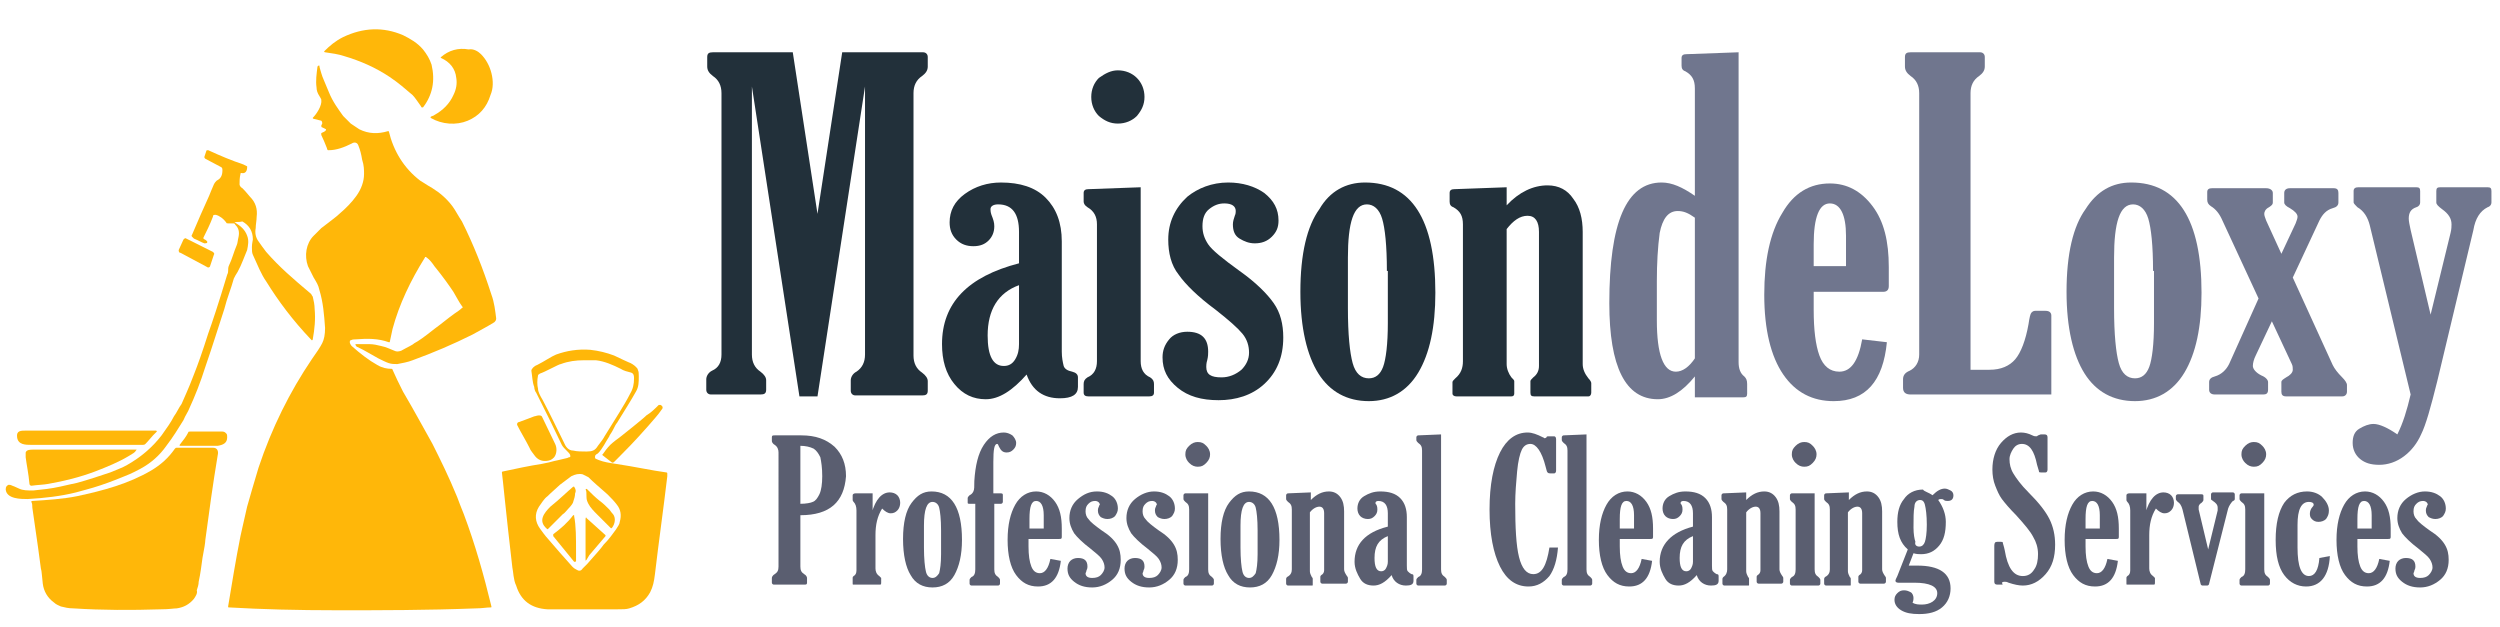 <?xml version="1.0" encoding="utf-8"?>
<!-- Generator: Adobe Illustrator 28.1.0, SVG Export Plug-In . SVG Version: 6.00 Build 0)  -->
<svg version="1.1" id="Слой_1" xmlns="http://www.w3.org/2000/svg" xmlns:xlink="http://www.w3.org/1999/xlink" x="0px" y="0px"
	 viewBox="0 0 263 66" style="enable-background:new 0 0 263 66;" xml:space="preserve">
<style type="text/css">
	.st0{fill:#FFB709;}
	.st1{fill:#22303A;}
	.st2{fill:#70768E;}
	.st3{fill:#5A5E70;}
</style>
<path class="st0" d="M41,8.1c-1.5-1-3.1-1.7-4.8-2.2c-0.6-0.2-1.3-0.3-2-0.4c0,0-0.1,0-0.1-0.1c0,0,0,0,0,0c0.6-0.6,1.2-1.1,2-1.5
	c2.1-1,4.2-1.1,6.3-0.2c0.8,0.4,1.5,0.8,2.1,1.5c0.4,0.5,0.7,1,0.9,1.6c0.4,1.7,0.1,3.2-0.9,4.5c0,0,0,0-0.1,0c0,0-0.1,0-0.1-0.1
	c-0.3-0.4-0.6-0.9-0.9-1.2C42.7,9.4,41.9,8.7,41,8.1z"/>
<path class="st0" d="M50.6,5.7c0.5,0.5,0.9,1.2,1.1,2c0.2,0.8,0.2,1.6-0.1,2.3c-0.4,1.3-1.2,2.2-2.4,2.7c-1.2,0.5-2.7,0.4-3.9-0.3
	c0,0,0-0.1,0-0.1c0,0,0,0,0,0c0.1-0.1,0.3-0.1,0.4-0.2c0.9-0.5,1.6-1.2,2-2.1c0.3-0.6,0.4-1.2,0.3-1.8c-0.1-1-0.7-1.7-1.6-2.1
	c0,0-0.1-0.1,0-0.1c0,0,0,0,0,0c0.8-0.7,1.8-1,2.9-0.8C49.8,5.1,50.3,5.4,50.6,5.7z"/>
<path class="st0" d="M34.3,13.6l-0.4-0.2c-0.1,0-0.1-0.1-0.1-0.2l0.1-0.2c0-0.1,0-0.2-0.1-0.3L33,12.5c-0.1,0-0.1-0.1-0.1-0.1
	c0,0,0,0,0,0c0.4-0.4,1-1.3,0.9-1.9c0-0.1-0.1-0.2-0.2-0.4c-0.2-0.3-0.3-0.6-0.3-0.9c-0.1-0.7,0-1.4,0.1-2.2c0,0,0,0,0.1-0.1
	c0,0,0,0,0.1,0c0,0.2,0.1,0.4,0.2,0.8c0.1,0.4,0.4,1,0.8,2c0.4,1,1,1.8,1.5,2.5c0.2,0.2,0.5,0.5,0.8,0.8c0.3,0.2,0.6,0.4,0.9,0.6
	c1,0.5,2,0.5,3,0.2c0,0,0.1,0,0.1,0c0,0,0,0,0,0c0.5,2.1,1.6,3.9,3.3,5.2c0.2,0.1,0.6,0.4,1.3,0.8c0.8,0.5,1.5,1.1,2.1,1.9
	c0.3,0.4,0.6,1,1,1.6c1.2,2.4,2.2,4.9,3.1,7.7c0.3,0.8,0.4,1.7,0.5,2.5c0,0.2-0.1,0.3-0.2,0.4c-0.8,0.5-1.6,0.9-2.3,1.3
	c-2,1-4.1,1.9-6.3,2.7c-0.5,0.2-1.1,0.3-1.6,0.4c-0.3,0-0.6,0-0.9-0.1c-0.3-0.1-0.7-0.3-1.1-0.5c-0.9-0.5-1.4-0.8-1.6-0.9
	c-0.2-0.1-0.4-0.2-0.6-0.3c-0.1,0-0.1-0.1-0.2-0.2c0,0,0-0.1,0-0.1c0,0,0,0,0,0c0.4,0,0.8,0,1.4,0c0.5,0,0.9,0.1,1.3,0.2
	c0.5,0.1,0.9,0.3,1.4,0.5c0.2,0.1,0.4,0.1,0.7,0c0.7-0.4,1.2-0.6,1.4-0.8c0.4-0.2,1.1-0.7,2.1-1.5c0.7-0.5,1.4-1.1,2.1-1.6
	c0.3-0.2,0.6-0.4,0.8-0.6c0.1,0,0.1-0.1,0-0.2c-0.3-0.4-0.6-1-0.9-1.5c-0.4-0.6-1.1-1.6-2-2.7c-0.2-0.3-0.5-0.7-0.8-0.9
	c-0.1-0.1-0.2-0.1-0.2,0c0,0,0,0,0,0c-1.5,2.4-2.7,4.9-3.4,7.5c-0.1,0.5-0.2,0.9-0.3,1.4c0,0,0,0-0.1,0c0,0,0,0,0,0
	c-1.1-0.4-2.2-0.4-3.5-0.3c-0.2,0-0.3,0-0.5,0.1c-0.1,0-0.1,0.1-0.1,0.2c0,0.1,0.1,0.3,0.2,0.4c0.9,0.8,1.8,1.5,2.7,2
	c0.5,0.3,1,0.4,1.5,0.4c0,0,0.1,0,0.1,0.1c0.3,0.7,0.7,1.5,1.1,2.3c1.3,2.2,2.3,4.1,3.1,5.5c0.8,1.6,1.7,3.4,2.6,5.6
	c0.2,0.5,0.4,1.1,0.7,1.8c1.2,3.2,2.1,6.4,2.9,9.7c0,0.1,0,0.1-0.1,0.1c0,0,0,0,0,0c-0.4,0-0.9,0.1-1.5,0.1
	c-5.2,0.2-10,0.2-14.6,0.2c-4.2,0-8-0.1-11.4-0.3c-0.1,0-0.1,0-0.1-0.1c0.4-2.4,0.8-4.9,1.3-7.4c0.1-0.4,0.3-1.4,0.7-3.1
	c0.3-1.1,0.7-2.4,1.2-4.1c1.4-4.2,3.3-8,5.6-11.4c0.5-0.7,0.9-1.3,1.1-1.7c0.2-0.4,0.3-0.9,0.3-1.6c-0.1-1.4-0.2-2.7-0.6-4
	c-0.1-0.5-0.3-0.8-0.6-1.3c-0.2-0.4-0.4-0.8-0.6-1.2c-0.4-1.1-0.2-2.4,0.6-3.2c0.3-0.3,0.5-0.5,0.8-0.8c0.9-0.7,1.6-1.2,1.9-1.5
	c0.7-0.6,1.3-1.2,1.8-1.9c0.5-0.7,0.8-1.5,0.8-2.3c0-0.4,0-0.9-0.2-1.5c-0.1-0.6-0.2-1-0.4-1.5c-0.1-0.3-0.4-0.4-0.7-0.2
	c-0.8,0.4-1.6,0.7-2.4,0.7c0,0-0.1,0-0.1,0c-0.1-0.1-0.1-0.1-0.1-0.2c-0.2-0.5-0.4-1-0.6-1.4c0-0.1,0-0.2,0-0.2
	C34.3,13.8,34.3,13.7,34.3,13.6C34.3,13.6,34.3,13.6,34.3,13.6z"/>
<path class="st0" d="M24.7,23.4C24.6,23.4,24.6,23.5,24.7,23.4C24.7,23.5,24.7,23.5,24.7,23.4c0.3,0.2,0.5,0.3,0.8,0.6
	c0.2,0.2,0.4,0.5,0.5,0.8c0.2,0.5,0.1,1,0,1.5c-0.1,0.2-0.3,0.8-0.7,1.7c-0.1,0.2-0.2,0.4-0.3,0.6c-0.2,0.3-0.3,0.5-0.4,0.7
	c-0.3,1.1-0.7,2-1,3.2c-0.6,1.8-1.2,3.8-2,6.1c-0.5,1.6-1.1,3.1-1.7,4.4c-0.1,0.3-0.4,0.7-0.6,1.2c-0.5,0.8-1.1,1.8-1.8,2.7
	c-0.7,1-1.6,1.8-2.7,2.4c-0.4,0.2-0.9,0.5-1.7,0.8c-1.2,0.5-2.3,0.9-3.3,1.2c-0.4,0.1-1,0.3-1.8,0.5c-1.6,0.4-3.3,0.6-5.1,0.7
	c-0.7,0-2.2,0-2.3-1c0-0.3,0.1-0.4,0.3-0.5c0.1,0,0.2,0,0.4,0.1c0,0,0.3,0.1,0.7,0.3c0.4,0.2,0.9,0.2,1.5,0.2c1-0.1,1.9-0.2,2.8-0.4
	c0.8-0.2,1.4-0.3,1.8-0.4c1.1-0.3,2.3-0.7,3.5-1.1c0.7-0.3,1.3-0.5,1.8-0.8c1.4-0.8,2.6-1.8,3.6-3.1c0.5-0.7,1-1.4,1.3-2
	c0.3-0.4,0.5-0.9,0.8-1.3c0.2-0.5,0.7-1.5,1.3-3.1c0.4-1,0.9-2.4,1.5-4.3c0.4-1.1,1.1-3.2,2-6.2c0.1-0.2,0.1-0.3,0.1-0.4
	c0-0.2,0-0.4,0.1-0.6c0.3-0.6,0.5-1.4,0.8-2.1c0.1-0.2,0.1-0.5,0.2-0.9c0.1-0.5,0-0.9-0.3-1.2c-0.1-0.1-0.1-0.2-0.2-0.2
	c0,0-0.1,0-0.1,0H24c-0.1,0-0.2,0-0.2-0.1c-0.3-0.4-0.7-0.7-1.1-0.8c-0.2,0-0.3,0-0.3,0.2c-0.3,0.8-0.7,1.6-1,2.2c0,0,0,0.1,0,0.1
	c0.1,0.1,0.2,0.1,0.3,0.2c0,0,0.1,0.1,0.1,0.1c0,0.1,0,0.1,0,0.1c0,0.1-0.2,0.1-0.3,0.1c-0.3-0.1-0.6-0.3-1.1-0.5
	c0,0-0.1-0.1-0.2-0.2c0,0-0.1-0.1,0-0.2c0.6-1.4,1.2-2.8,1.8-4.1c0.1-0.3,0.3-0.7,0.5-1.2c0.1-0.2,0.2-0.3,0.3-0.4
	c0.4-0.2,0.6-0.5,0.6-1.1c0-0.1,0-0.2-0.1-0.3c-0.6-0.3-1.1-0.6-1.7-0.9c-0.1-0.1-0.1-0.1-0.1-0.2l0.2-0.6c0-0.1,0.1-0.1,0.2-0.1
	c1.3,0.6,2.5,1.1,3.7,1.5c0,0,0.2,0.1,0.4,0.2c0,0,0,0,0,0.1c0,0.4-0.2,0.7-0.6,0.6c-0.1,0-0.1,0-0.1,0.1c-0.1,0.4-0.1,0.8-0.1,1.1
	c0,0.1,0.1,0.3,0.3,0.4c0.1,0.1,0.4,0.4,0.8,0.9c0.6,0.6,0.8,1.3,0.7,2.1c0,0.4-0.1,0.8-0.1,1.2c-0.1,0.5,0,1,0.3,1.4
	c0.2,0.3,0.5,0.7,0.8,1.1c1.4,1.6,2.8,2.8,4.7,4.4c0.1,0.1,0.1,0.2,0.2,0.3c0.1,0.4,0.2,0.9,0.2,1.3c0.1,1.1,0,2.1-0.2,3.2
	c0,0.1-0.1,0.1-0.1,0.1c0,0-0.1-0.1-0.1-0.1c-1.9-2-3.4-4-4.7-6.1c-0.5-0.7-0.9-1.7-1.4-2.8c-0.1-0.2-0.1-0.5-0.1-0.8
	c0-0.4,0.1-0.7,0.1-0.8c0-0.9-0.4-1.5-1.1-1.9C25.1,23.4,24.8,23.3,24.7,23.4z"/>
<path class="st0" d="M18.8,26.3l0.5-1.1c0.1-0.1,0.2-0.2,0.3-0.1c0,0,0,0,0,0l2.8,1.4c0.1,0.1,0.2,0.2,0.1,0.3L22.1,28
	c0,0.1-0.2,0.2-0.3,0.1c0,0,0,0,0,0l-2.8-1.5C18.8,26.6,18.8,26.4,18.8,26.3z"/>
<path class="st0" d="M62.6,48c0,0.1,0,0.1,0,0.2c0.1,0.1,0.2,0.1,0.4,0.2c0.5,0.2,1.1,0.3,1.8,0.4c2,0.3,3.8,0.7,5.3,0.9
	c0.1,0,0.1,0.1,0.1,0.1c0,0.1,0,0.2,0,0.3c-0.4,3.4-0.9,6.9-1.3,10.3c-0.1,0.8-0.2,1.3-0.5,1.9c-0.5,0.9-1.2,1.4-2.2,1.7
	c-0.3,0.1-0.7,0.1-1.3,0.1c-1.7,0-3.6,0-5.5,0c-0.9,0-1.4,0-1.8,0c-1.7-0.1-2.8-0.9-3.3-2.5C54,61,54,60.1,53.9,59.7
	c-0.7-6-1-9.3-1.1-10c0,0,0-0.1,0.1-0.1c1.4-0.3,2.8-0.6,4.1-0.8c0.5-0.1,1-0.2,1.3-0.3c0,0,0.5-0.1,1.3-0.3c0.1,0,0.2-0.1,0.3-0.1
	C60,48.1,60,48,60,48c0-0.2-0.1-0.3-0.3-0.5c-0.3-0.3-0.5-0.5-0.6-0.7c-0.8-1.7-1.7-3.5-2.7-5.5c-0.1-0.1-0.2-0.4-0.2-0.6
	C56,40.2,56,39.6,55.9,39c0-0.2,0.3-0.5,0.6-0.6c0.8-0.4,1.5-0.9,2-1.1c1.1-0.4,2.3-0.6,3.6-0.5c0.9,0.1,1.7,0.3,2.5,0.6
	c0.8,0.4,1.3,0.6,1.5,0.7c0.3,0.1,0.6,0.3,0.8,0.5c0.1,0.1,0.2,0.2,0.2,0.3c0.1,0.2,0.1,0.4,0.1,0.7c0,0.6,0,1.1-0.3,1.6
	c-0.5,0.9-1.2,2-2,3.3c-0.1,0.1-0.2,0.3-0.4,0.7c-0.2,0.4-0.4,0.6-0.4,0.7c-0.4,0.6-0.7,1.3-1.2,1.8C62.7,47.8,62.6,47.9,62.6,48z
	 M61.4,37.9c-0.8,0-1.6,0.1-2.4,0.4c-0.1,0-0.5,0.2-1.1,0.5c-0.4,0.2-0.8,0.4-1.1,0.5c-0.1,0.1-0.2,0.1-0.2,0.2
	c-0.1,0.5-0.1,1,0,1.4c0,0.3,0.2,0.7,0.5,1.2c0.8,1.5,1.5,3,2.2,4.4c0.2,0.5,0.5,0.9,1,0.9c0.4,0.1,0.9,0.1,1.4,0.1
	c0.6,0,0.9-0.1,1.2-0.6c0.4-0.5,0.6-0.8,0.7-1c1.1-1.8,2.1-3.3,2.7-4.5c0.3-0.5,0.4-1,0.4-1.6c0-0.2,0-0.5-0.3-0.6
	c-0.4-0.1-0.8-0.2-1.1-0.4c-0.8-0.4-1.7-0.8-2.6-0.9C62.4,37.9,61.9,37.9,61.4,37.9z M61.3,49.9c-0.4-0.1-0.8,0-1.2,0.2
	c-0.4,0.3-0.8,0.6-1.2,0.9c-0.9,0.8-1.3,1.2-1.3,1.2c-0.4,0.3-0.6,0.7-0.9,1.1c-0.5,0.8-0.4,1.6,0.1,2.3c0.3,0.4,0.5,0.7,0.6,0.8
	c1.1,1.3,2,2.3,2.8,3.2c0.1,0.1,0.2,0.2,0.4,0.3c0.3,0.2,0.5,0.2,0.7-0.1c0.3-0.3,0.5-0.5,0.5-0.5c0.9-1,1.5-1.7,1.7-2
	c0.6-0.6,1-1.2,1.3-1.6c0.2-0.3,0.4-0.6,0.4-0.8c0.2-0.7,0.1-1.3-0.3-1.8c-0.3-0.4-0.6-0.7-1-1.1c-0.8-0.7-1.5-1.3-2-1.8
	C61.7,50.1,61.5,50,61.3,49.9z"/>
<path class="st0" d="M63.4,47.9c0,0-0.1-0.1,0-0.1c0.2-0.3,0.5-0.7,0.8-1c0,0,0.3-0.3,1-0.8c0.5-0.4,1-0.8,1.5-1.2
	c0.6-0.5,1-0.8,1.3-1.1c0.5-0.3,0.9-0.7,1.3-1.1c0,0,0.1,0,0.2,0c0.2,0.1,0.3,0.3,0.1,0.5c-0.4,0.6-0.9,1.1-1.4,1.7
	c-1.4,1.6-2.5,2.7-3.1,3.3c-0.1,0.1-0.3,0.3-0.5,0.5c-0.1,0.1-0.2,0.1-0.3,0L63.4,47.9z"/>
<path class="st0" d="M54.6,44.4c0.3-0.1,0.8-0.3,1.6-0.6c0.1,0,0.3-0.1,0.5-0.1c0.1,0,0.2,0,0.3,0.1c0.5,1,0.9,1.9,1.4,2.9
	c0.2,0.4,0.2,1-0.1,1.4c-0.1,0.1-0.2,0.2-0.4,0.3c-0.6,0.2-1.2,0.1-1.6-0.4c-0.2-0.3-0.5-0.6-0.6-0.9c-0.4-0.8-0.9-1.6-1.3-2.4
	c0,0,0-0.1,0-0.1c0,0,0,0,0,0C54.4,44.5,54.5,44.4,54.6,44.4z"/>
<path class="st0" d="M16.1,45.8c-0.5,0.6-0.8,0.9-0.8,0.9c-0.1,0.1-0.2,0.1-0.3,0.1c-0.3,0-0.9,0-1.9,0c-0.9,0-1.6,0-1.9,0
	c-3.2,0-5.8,0-7.9,0c-0.6,0-1.4,0-1.5-0.8c-0.1-0.7,0.4-0.7,0.9-0.7c3.5,0,8,0,13.7,0c0,0,0.1,0,0.1,0.1c0,0,0,0,0,0
	C16.2,45.7,16.1,45.8,16.1,45.8z"/>
<path class="st0" d="M18.9,46.8c0.4-0.5,0.7-0.9,0.9-1.3c0-0.1,0.1-0.1,0.2-0.1c1.6,0,2.8,0,3.4,0c0.2,0,0.3,0.1,0.4,0.2
	c0.1,0.1,0.1,0.2,0.1,0.4c0,0.6-0.4,0.8-1,0.9c-0.8,0-1.7,0-2.7,0c-0.4,0-1,0-1.3,0C18.9,46.9,18.9,46.9,18.9,46.8z"/>
<path class="st0" d="M13.5,48c-1,0.6-2.2,1.1-3.5,1.6c-1.6,0.6-3.2,1-4.9,1.3c-0.5,0.1-1.1,0.1-1.8,0.2c-0.1,0-0.2-0.1-0.2-0.2
	c-0.1-1.1-0.3-2-0.4-2.8c0-0.2,0-0.4,0-0.5c0.1-0.3,0.5-0.3,0.8-0.3c2.1,0,3.7,0,5,0c2.4,0,4.4,0,5.8,0c0.1,0,0.1,0,0,0.1
	C14.2,47.6,14,47.7,13.5,48z"/>
<path class="st0" d="M20.4,63c-0.5,0.6-1.1,0.9-1.8,1c-0.3,0-0.8,0.1-1.7,0.1c-3.1,0.1-6.1,0.1-9.2-0.1c-0.5,0-0.9-0.1-1.3-0.2
	c-0.2-0.1-0.5-0.2-0.7-0.4c-0.7-0.5-1.1-1.2-1.2-2c-0.1-0.8-0.1-1.3-0.2-1.6c-0.1-0.8-0.4-3-0.9-6.4c0-0.2,0-0.4-0.1-0.6
	c0-0.1,0-0.1,0.1-0.1c1.6-0.1,3.2-0.2,4.7-0.5c2.8-0.6,5.4-1.3,7.8-2.7c1-0.6,1.8-1.3,2.5-2.3c0.1-0.1,0.1-0.1,0.2-0.1
	c1.4,0,2.7,0,3.8,0c0.5,0,0.6,0.4,0.5,0.8c-0.5,3-0.9,5.9-1.3,8.9c0,0.2-0.1,0.9-0.3,1.9c-0.1,0.7-0.2,1.6-0.4,2.5
	c0,0.3-0.1,0.6-0.2,0.9C20.8,62.4,20.6,62.7,20.4,63z"/>
<path class="st0" d="M60.5,51.9c0,0.3-0.1,0.6-0.2,0.9c0,0.1-0.2,0.4-0.5,0.7c-0.2,0.2-0.4,0.5-0.6,0.6c-0.7,0.7-1.2,1.2-1.5,1.5
	c-0.1,0.1-0.1,0.1-0.2,0c-0.9-0.8-0.3-1.6,0.4-2.3c1-0.8,1.8-1.6,2.4-2.1c0,0,0.1,0,0.1,0c0,0,0,0,0,0
	C60.6,51.5,60.6,51.7,60.5,51.9z"/>
<path class="st0" d="M61.8,51.5c0.4,0.4,0.8,0.8,1.3,1.2c0.3,0.2,0.7,0.6,1,0.9c0.1,0.1,0.2,0.3,0.4,0.5c0.3,0.4,0.2,1-0.1,1.4
	c-0.1,0.1-0.1,0.1-0.2,0c0,0,0,0,0,0c-0.5-0.5-1-1-1.4-1.4c-0.3-0.3-0.7-0.7-0.9-1.1c-0.1-0.2-0.2-0.4-0.2-0.7c0-0.4,0-0.7-0.1-0.8
	C61.7,51.4,61.7,51.4,61.8,51.5z"/>
<path class="st0" d="M60.6,58.1c0,0.3,0,0.6,0,0.9c0,0,0,0.1-0.1,0.1c0,0,0,0-0.1,0l-2.2-2.7c0-0.1,0-0.1,0-0.2c0,0,0,0,0,0
	c0.8-0.6,1.5-1.2,2.1-2c0,0,0.1,0,0.1,0c0,0,0,0,0,0.1C60.6,55.3,60.6,56.6,60.6,58.1z"/>
<path class="st0" d="M61.7,54.5l2,1.8c0,0,0,0.1,0,0.1c-0.5,0.6-1.1,1.3-1.7,2c-0.1,0.2-0.2,0.3-0.3,0.5c-0.1,0.1-0.1,0.1-0.1,0
	v-4.3C61.6,54.4,61.7,54.4,61.7,54.5z"/>
<g>
	<path class="st1" d="M75.9,37.3V9.8C75.9,9,75.6,8.4,75,8c-0.4-0.3-0.6-0.6-0.6-1V6c0-0.4,0.2-0.5,0.6-0.5h8.4l2.6,17l2.6-17h8.5
		c0.3,0,0.5,0.2,0.5,0.5V7c0,0.4-0.2,0.7-0.6,1c-0.6,0.4-0.9,1-0.9,1.8v27.6c0,0.8,0.3,1.4,0.9,1.8c0.4,0.3,0.6,0.6,0.6,0.9v1
		c0,0.4-0.2,0.5-0.6,0.5h-7c-0.3,0-0.5-0.2-0.5-0.5v-1.1c0-0.3,0.2-0.7,0.6-0.9c0.6-0.4,0.9-1,0.9-1.8V9.1l-5,32.6h-1.9l-5-32.6
		v28.2c0,0.8,0.3,1.4,0.9,1.8c0.4,0.3,0.6,0.6,0.6,0.9v1c0,0.4-0.2,0.5-0.6,0.5h-5.2c-0.3,0-0.5-0.2-0.5-0.5v-1.1
		c0-0.3,0.2-0.7,0.6-0.9C75.6,38.7,75.9,38.1,75.9,37.3z"/>
	<path class="st1" d="M107.2,27.7v-3.3c0-1.9-0.7-2.9-2.2-2.9c-0.5,0-0.8,0.2-0.8,0.5c0,0.1,0,0.3,0.1,0.6c0.2,0.5,0.3,0.8,0.3,1.2
		c0,0.6-0.2,1.1-0.6,1.5c-0.4,0.4-0.9,0.6-1.6,0.6c-0.7,0-1.3-0.2-1.8-0.7c-0.5-0.5-0.7-1.1-0.7-1.8c0-1.2,0.5-2.2,1.6-3
		c1.1-0.8,2.4-1.2,3.8-1.2c2,0,3.6,0.5,4.7,1.6s1.7,2.6,1.7,4.6v11.6c0,0.6,0.1,1.1,0.2,1.5c0.1,0.3,0.4,0.5,0.9,0.6
		c0.4,0.1,0.6,0.3,0.6,0.6v1c0,0.8-0.6,1.2-1.9,1.2c-1.7,0-2.9-0.8-3.5-2.5c-1.5,1.7-2.9,2.6-4.3,2.6c-1.3,0-2.4-0.5-3.3-1.6
		c-0.9-1.1-1.3-2.5-1.3-4.2C99.1,31.9,101.8,29.1,107.2,27.7z M107.2,30c-2.2,0.8-3.3,2.6-3.3,5.3c0,2.2,0.6,3.2,1.7,3.2
		c0.5,0,0.9-0.2,1.2-0.7s0.4-1,0.4-1.6V30z"/>
	<path class="st1" d="M120,19.7V38c0,0.8,0.3,1.4,1,1.7c0.3,0.2,0.4,0.4,0.4,0.7v0.9c0,0.3-0.2,0.4-0.5,0.4h-6.4
		c-0.3,0-0.5-0.1-0.5-0.4v-0.9c0-0.3,0.1-0.5,0.4-0.7c0.7-0.3,1-0.9,1-1.7V23.6c0-0.8-0.3-1.4-1-1.8c-0.3-0.2-0.4-0.4-0.4-0.6v-0.9
		c0-0.3,0.2-0.4,0.5-0.4L120,19.7z M117.6,7.4c0.8,0,1.5,0.3,2,0.8c0.5,0.5,0.8,1.2,0.8,2c0,0.8-0.3,1.4-0.8,2
		c-0.5,0.5-1.2,0.8-2,0.8c-0.8,0-1.4-0.3-2-0.8c-0.5-0.5-0.8-1.2-0.8-2c0-0.8,0.3-1.5,0.8-2C116.3,7.7,116.9,7.4,117.6,7.4z"/>
	<path class="st1" d="M129.2,19.2c1.5,0,2.8,0.4,3.8,1.1c1,0.8,1.5,1.7,1.5,2.9c0,0.7-0.2,1.2-0.7,1.7c-0.5,0.5-1.1,0.7-1.8,0.7
		c-0.6,0-1.1-0.2-1.6-0.5c-0.5-0.3-0.7-0.8-0.7-1.5c0-0.3,0.1-0.6,0.2-0.9c0.1-0.2,0.1-0.4,0.1-0.5c0-0.5-0.4-0.8-1.2-0.8
		c-0.6,0-1.1,0.2-1.6,0.6c-0.5,0.4-0.7,1-0.7,1.8c0,0.7,0.2,1.3,0.6,1.9s1.5,1.5,3.3,2.8c1.7,1.2,2.9,2.4,3.6,3.4c0.7,1,1,2.2,1,3.6
		c0,2.1-0.7,3.7-2,4.9s-3,1.7-4.8,1.7c-1.8,0-3.2-0.4-4.3-1.3s-1.6-1.9-1.6-3.2c0-0.7,0.2-1.3,0.7-1.9c0.4-0.5,1.1-0.8,1.9-0.8
		c1.5,0,2.2,0.7,2.2,2.1c0,0.2,0,0.5-0.1,0.9c-0.1,0.3-0.1,0.6-0.1,0.7c0,0.8,0.5,1.1,1.6,1.1c0.8,0,1.5-0.3,2.1-0.8
		c0.5-0.5,0.8-1.1,0.8-1.8c0-0.7-0.2-1.4-0.7-2c-0.5-0.6-1.4-1.4-2.8-2.5c-1.9-1.4-3.2-2.7-3.9-3.7c-0.8-1-1.1-2.3-1.1-3.7
		c0-1.8,0.7-3.3,2-4.5C126,19.8,127.5,19.2,129.2,19.2z"/>
	<path class="st1" d="M143.6,19.2c4.9,0,7.4,3.9,7.4,11.6c0,3.6-0.6,6.4-1.8,8.4c-1.2,2-3,3-5.2,3c-2.3,0-4.1-1-5.3-2.9
		c-1.2-1.9-1.9-4.8-1.9-8.6c0-4,0.7-6.9,2-8.7C139.9,20.1,141.6,19.2,143.6,19.2z M145.9,28.5c0-2.7-0.2-4.5-0.5-5.5
		c-0.3-1-0.9-1.5-1.6-1.5c-1.4,0-2,1.9-2,5.6v5.3c0,2.8,0.2,4.7,0.5,5.8c0.3,1.1,0.9,1.6,1.7,1.6c0.7,0,1.2-0.4,1.5-1.2
		c0.3-0.8,0.5-2.4,0.5-4.6V28.5z"/>
	<path class="st1" d="M153.9,38V23.6c0-0.9-0.3-1.4-1-1.8c-0.3-0.1-0.4-0.3-0.4-0.6v-0.9c0-0.3,0.2-0.4,0.5-0.4l5.5-0.2v1.9
		c1.3-1.4,2.8-2.1,4.3-2.1c1.2,0,2.1,0.5,2.7,1.4c0.7,0.9,1,2.1,1,3.5v13.9c0,0.5,0.2,1,0.6,1.5c0.2,0.2,0.3,0.4,0.3,0.5v1
		c0,0.2-0.1,0.4-0.3,0.4h-5.7c-0.3,0-0.4-0.1-0.4-0.4v-1.2c0-0.1,0.1-0.2,0.3-0.4c0.4-0.3,0.6-0.7,0.6-1.2V24.4
		c0-1.1-0.4-1.7-1.2-1.7c-0.8,0-1.5,0.5-2.2,1.4v14.2c0,0.5,0.2,1,0.5,1.4c0.2,0.2,0.3,0.3,0.3,0.4v1.3c0,0.2-0.1,0.3-0.3,0.3h-5.8
		c-0.2,0-0.4-0.1-0.4-0.3v-1.2c0-0.1,0.1-0.2,0.3-0.4C153.7,39.3,153.9,38.7,153.9,38z"/>
	<path class="st2" d="M178.3,20.6V9.3c0-0.9-0.3-1.4-1-1.8c-0.3-0.1-0.4-0.3-0.4-0.6V6.1c0-0.3,0.2-0.4,0.5-0.4l5.5-0.2v32.6
		c0,0.7,0.2,1.2,0.6,1.5c0.2,0.2,0.3,0.4,0.3,0.8v1c0,0.3-0.1,0.4-0.4,0.4h-5.1v-2.2c-1.3,1.6-2.6,2.4-3.9,2.4
		c-3.4,0-5.1-3.4-5.1-10.1c0-8.5,1.8-12.7,5.5-12.7C175.9,19.2,177,19.7,178.3,20.6z M178.3,22.9c-0.7-0.5-1.2-0.7-1.8-0.7
		c-1,0-1.6,0.8-1.9,2.3c-0.2,1.5-0.3,3.2-0.3,5.1v4.1c0,3.6,0.7,5.4,2,5.4c0.7,0,1.4-0.5,2-1.4V22.9z"/>
	<path class="st2" d="M198.5,36c-0.4,4.1-2.2,6.2-5.6,6.2c-2.2,0-4-0.9-5.3-2.8s-2-4.7-2-8.4c0-3.6,0.6-6.5,1.9-8.6
		c1.2-2.1,2.9-3.1,5-3.1c1.8,0,3.3,0.8,4.5,2.4s1.7,3.7,1.7,6.4v2c0,0.4-0.2,0.6-0.6,0.6h-7.3v1.9c0,2.1,0.2,3.7,0.6,4.8
		c0.4,1.1,1.1,1.7,2.1,1.7c1.2,0,2-1.1,2.4-3.4L198.5,36z M194.2,28v-3.2c0-2.2-0.6-3.4-1.7-3.4c-1.1,0-1.7,1.4-1.7,4.3V28H194.2z"
		/>
	<path class="st2" d="M201.9,37.3V9.8c0-0.8-0.3-1.4-0.9-1.8c-0.4-0.3-0.6-0.6-0.6-1V6c0-0.4,0.2-0.5,0.6-0.5h7.3
		c0.3,0,0.5,0.2,0.5,0.5V7c0,0.4-0.2,0.7-0.6,1c-0.6,0.4-0.9,1-0.9,1.8v29.1h2c1.2,0,2.1-0.4,2.7-1.1c0.6-0.7,1.1-2,1.4-3.7
		c0.1-0.7,0.2-1.1,0.3-1.2c0.1-0.1,0.2-0.2,0.4-0.2h1.1c0.4,0,0.6,0.2,0.6,0.5v8.3H201c-0.5,0-0.8-0.2-0.8-0.7v-0.9
		c0-0.4,0.2-0.7,0.7-0.9C201.5,38.7,201.9,38.1,201.9,37.3z"/>
	<path class="st2" d="M224.2,19.2c4.9,0,7.4,3.9,7.4,11.6c0,3.6-0.6,6.4-1.8,8.4c-1.2,2-3,3-5.2,3c-2.3,0-4.1-1-5.3-2.9
		c-1.2-1.9-1.9-4.8-1.9-8.6c0-4,0.7-6.9,2-8.7C220.6,20.1,222.2,19.2,224.2,19.2z M226.5,28.5c0-2.7-0.2-4.5-0.5-5.5
		c-0.3-1-0.9-1.5-1.6-1.5c-1.4,0-2,1.9-2,5.6v5.3c0,2.8,0.2,4.7,0.5,5.8c0.3,1.1,0.9,1.6,1.7,1.6c0.7,0,1.2-0.4,1.5-1.2
		c0.3-0.8,0.5-2.4,0.5-4.6V28.5z"/>
	<path class="st2" d="M237.6,31.4l-3.8-8.2c-0.3-0.7-0.7-1.2-1.2-1.5c-0.3-0.2-0.4-0.4-0.4-0.7v-0.8c0-0.3,0.2-0.4,0.5-0.4h5.7
		c0.4,0,0.7,0.2,0.7,0.5v1c0,0.2-0.1,0.3-0.4,0.5c-0.4,0.2-0.5,0.5-0.5,0.7c0,0.2,0.1,0.4,0.2,0.7l1.6,3.5l1.5-3.2
		c0.1-0.3,0.2-0.5,0.2-0.7c0-0.3-0.3-0.6-0.8-0.9c-0.4-0.2-0.6-0.4-0.6-0.6v-1c0-0.3,0.2-0.5,0.6-0.5h4.6c0.4,0,0.5,0.2,0.5,0.5v1
		c0,0.3-0.2,0.5-0.6,0.6c-0.7,0.2-1.1,0.7-1.4,1.3l-2.8,6l4.2,9.2c0.2,0.4,0.5,0.8,1,1.3c0.3,0.3,0.5,0.6,0.5,0.8v0.7
		c0,0.3-0.2,0.5-0.5,0.5h-5.9c-0.4,0-0.5-0.2-0.5-0.5v-1c0-0.2,0.2-0.3,0.5-0.5c0.4-0.2,0.7-0.5,0.7-0.8c0-0.2,0-0.4-0.1-0.6
		l-2.1-4.5l-1.7,3.6c-0.2,0.4-0.3,0.8-0.3,1.1s0.3,0.7,0.9,1c0.5,0.2,0.7,0.5,0.7,0.7v0.8c0,0.4-0.2,0.5-0.5,0.5h-5.1
		c-0.4,0-0.6-0.2-0.6-0.5v-0.8c0-0.3,0.2-0.5,0.6-0.6c0.7-0.2,1.2-0.7,1.5-1.3L237.6,31.4z"/>
	<path class="st2" d="M253.6,41.5l-4.3-17.8c-0.2-0.8-0.6-1.5-1.3-1.9c-0.2-0.2-0.4-0.4-0.4-0.5v-1.2c0-0.3,0.2-0.4,0.5-0.4h6.1
		c0.3,0,0.4,0.1,0.4,0.4v1.2c0,0.2-0.1,0.4-0.4,0.5c-0.6,0.2-0.8,0.6-0.8,1.2c0,0.3,0.1,0.7,0.2,1.2l2.1,8.9l2.1-8.6
		c0.1-0.4,0.1-0.7,0.1-0.9c0-0.6-0.3-1.1-1-1.6c-0.4-0.3-0.6-0.5-0.6-0.7v-1.2c0-0.3,0.1-0.4,0.4-0.4h5c0.3,0,0.4,0.1,0.4,0.4v1.2
		c0,0.2-0.1,0.4-0.4,0.5c-0.8,0.4-1.3,1.2-1.5,2.4l-3.8,15.9c-0.7,2.8-1.2,4.6-1.7,5.6c-0.4,0.9-1,1.7-1.8,2.3s-1.7,0.9-2.6,0.9
		c-0.9,0-1.5-0.2-2-0.6c-0.5-0.4-0.8-1-0.8-1.7c0-0.7,0.2-1.2,0.7-1.5c0.5-0.3,1-0.5,1.5-0.5c0.6,0,1.5,0.4,2.5,1.1
		C252.8,44.5,253.2,43.2,253.6,41.5z"/>
</g>
<g>
	<path class="st3" d="M84.2,54.2v5.4c0,0.4,0.1,0.6,0.4,0.8c0.2,0.1,0.3,0.3,0.3,0.4v0.5c0,0.2-0.1,0.2-0.3,0.2h-3.2
		c-0.1,0-0.2-0.1-0.2-0.2v-0.5c0-0.1,0.1-0.3,0.3-0.4c0.3-0.2,0.4-0.4,0.4-0.8V47.6c0-0.3-0.1-0.6-0.4-0.8c-0.2-0.1-0.3-0.3-0.3-0.4
		v-0.4c0-0.2,0.1-0.2,0.3-0.2h2.8c1.5,0,2.6,0.4,3.5,1.2c0.8,0.8,1.2,1.8,1.2,3.1C88.8,52.8,87.3,54.2,84.2,54.2z M84.2,46.9V53
		c0.6,0,1.1-0.1,1.3-0.2c0.3-0.1,0.5-0.4,0.7-0.8c0.2-0.4,0.3-1.1,0.3-1.9c0-0.9-0.1-1.5-0.2-2c-0.2-0.4-0.4-0.7-0.7-0.9
		C85.2,47,84.7,46.9,84.2,46.9z"/>
	<path class="st3" d="M91.7,54c0.4-1.5,1.1-2.2,1.9-2.2c0.3,0,0.6,0.1,0.8,0.3c0.2,0.2,0.3,0.5,0.3,0.8s-0.1,0.6-0.3,0.8
		C94.2,53.9,94,54,93.7,54c-0.3,0-0.6-0.2-0.9-0.5c-0.5,0.8-0.7,1.7-0.7,2.8v3.5c0,0.3,0.1,0.6,0.4,0.8c0.1,0.1,0.2,0.2,0.2,0.2v0.5
		c0,0.1,0,0.2-0.1,0.2h-2.8c-0.1,0-0.1,0-0.1-0.1v-0.6c0-0.1,0-0.1,0.1-0.2c0.2-0.1,0.3-0.3,0.3-0.6v-6.3c0-0.4-0.1-0.7-0.3-0.9
		c-0.1-0.1-0.1-0.2-0.1-0.2v-0.5c0-0.1,0.1-0.2,0.3-0.2l1.8,0V54z"/>
	<path class="st3" d="M98,51.7c2.1,0,3.2,1.7,3.2,5.1c0,1.6-0.3,2.8-0.8,3.7c-0.5,0.9-1.3,1.3-2.3,1.3c-1,0-1.8-0.4-2.3-1.3
		c-0.5-0.8-0.8-2.1-0.8-3.8c0-1.7,0.3-3,0.9-3.8S97.1,51.7,98,51.7z M99,55.8c0-1.2-0.1-2-0.2-2.4c-0.1-0.4-0.4-0.6-0.7-0.6
		c-0.6,0-0.9,0.8-0.9,2.5v2.3c0,1.2,0.1,2.1,0.2,2.5c0.1,0.5,0.4,0.7,0.7,0.7c0.3,0,0.5-0.2,0.7-0.5c0.1-0.4,0.2-1,0.2-2V55.8z"/>
	<path class="st3" d="M104.6,53v6.9c0,0.4,0.1,0.6,0.4,0.8c0.1,0.1,0.2,0.2,0.2,0.3v0.4c0,0.1-0.1,0.2-0.2,0.2h-2.8
		c-0.1,0-0.2-0.1-0.2-0.2V61c0-0.1,0.1-0.2,0.2-0.3c0.3-0.1,0.4-0.4,0.4-0.8V53H102c-0.1,0-0.2,0-0.2-0.1v-0.5
		c0-0.1,0.1-0.2,0.2-0.3c0.2-0.1,0.3-0.2,0.4-0.4c0.1-0.2,0.1-0.5,0.1-1.1c0.1-1.6,0.4-2.9,1-3.8c0.6-0.9,1.3-1.3,2.1-1.3
		c0.3,0,0.6,0.1,0.9,0.3c0.2,0.2,0.4,0.5,0.4,0.8c0,0.3-0.1,0.5-0.3,0.7c-0.2,0.2-0.4,0.3-0.7,0.3c-0.4,0-0.6-0.2-0.8-0.6
		c-0.1-0.2-0.1-0.3-0.2-0.3c-0.3,0-0.4,0.6-0.4,1.9v3.3h0.8c0.2,0,0.2,0.1,0.2,0.2v0.7c0,0.1-0.1,0.2-0.2,0.2H104.6z"/>
	<path class="st3" d="M111.6,59c-0.2,1.8-1,2.7-2.4,2.7c-1,0-1.7-0.4-2.3-1.2s-0.9-2.1-0.9-3.7c0-1.6,0.3-2.8,0.8-3.7
		c0.5-0.9,1.3-1.4,2.2-1.4c0.8,0,1.5,0.4,2,1.1c0.5,0.7,0.7,1.6,0.7,2.8v0.9c0,0.2-0.1,0.2-0.3,0.2h-3.2v0.8c0,0.9,0.1,1.6,0.3,2.1
		c0.2,0.5,0.5,0.7,0.9,0.7c0.5,0,0.9-0.5,1.1-1.5L111.6,59z M109.8,55.6v-1.4c0-1-0.3-1.5-0.8-1.5c-0.5,0-0.7,0.6-0.7,1.9v1H109.8z"
		/>
	<path class="st3" d="M115.4,51.7c0.7,0,1.2,0.2,1.6,0.5c0.4,0.3,0.6,0.8,0.6,1.3c0,0.3-0.1,0.5-0.3,0.8c-0.2,0.2-0.5,0.3-0.8,0.3
		c-0.3,0-0.5-0.1-0.7-0.2c-0.2-0.2-0.3-0.4-0.3-0.7c0-0.1,0-0.2,0.1-0.4c0-0.1,0.1-0.2,0.1-0.2c0-0.2-0.2-0.4-0.5-0.4
		c-0.3,0-0.5,0.1-0.7,0.3c-0.2,0.2-0.3,0.4-0.3,0.8c0,0.3,0.1,0.6,0.3,0.8c0.2,0.3,0.7,0.7,1.4,1.2c0.8,0.5,1.3,1,1.6,1.5
		c0.3,0.5,0.4,1,0.4,1.6c0,0.9-0.3,1.6-0.9,2.1s-1.3,0.8-2.1,0.8c-0.8,0-1.4-0.2-1.9-0.6c-0.5-0.4-0.7-0.8-0.7-1.4
		c0-0.3,0.1-0.6,0.3-0.8c0.2-0.2,0.5-0.3,0.8-0.3c0.7,0,1,0.3,1,0.9c0,0.1,0,0.2-0.1,0.4c0,0.1-0.1,0.3-0.1,0.3
		c0,0.3,0.2,0.5,0.7,0.5c0.4,0,0.7-0.1,0.9-0.3c0.2-0.2,0.4-0.5,0.4-0.8c0-0.3-0.1-0.6-0.3-0.9c-0.2-0.3-0.6-0.6-1.2-1.1
		c-0.8-0.6-1.4-1.2-1.7-1.6c-0.3-0.5-0.5-1-0.5-1.6c0-0.8,0.3-1.5,0.9-2C114,52,114.6,51.7,115.4,51.7z"/>
	<path class="st3" d="M121.4,51.7c0.7,0,1.2,0.2,1.6,0.5c0.4,0.3,0.6,0.8,0.6,1.3c0,0.3-0.1,0.5-0.3,0.8c-0.2,0.2-0.5,0.3-0.8,0.3
		c-0.3,0-0.5-0.1-0.7-0.2c-0.2-0.2-0.3-0.4-0.3-0.7c0-0.1,0-0.2,0.1-0.4c0-0.1,0.1-0.2,0.1-0.2c0-0.2-0.2-0.4-0.5-0.4
		c-0.3,0-0.5,0.1-0.7,0.3c-0.2,0.2-0.3,0.4-0.3,0.8c0,0.3,0.1,0.6,0.3,0.8c0.2,0.3,0.7,0.7,1.4,1.2c0.8,0.5,1.3,1,1.6,1.5
		c0.3,0.5,0.4,1,0.4,1.6c0,0.9-0.3,1.6-0.9,2.1s-1.3,0.8-2.1,0.8c-0.8,0-1.4-0.2-1.9-0.6c-0.5-0.4-0.7-0.8-0.7-1.4
		c0-0.3,0.1-0.6,0.3-0.8c0.2-0.2,0.5-0.3,0.8-0.3c0.7,0,1,0.3,1,0.9c0,0.1,0,0.2-0.1,0.4c0,0.1-0.1,0.3-0.1,0.3
		c0,0.3,0.2,0.5,0.7,0.5c0.4,0,0.7-0.1,0.9-0.3c0.2-0.2,0.4-0.5,0.4-0.8c0-0.3-0.1-0.6-0.3-0.9c-0.2-0.3-0.6-0.6-1.2-1.1
		c-0.8-0.6-1.4-1.2-1.7-1.6c-0.3-0.5-0.5-1-0.5-1.6c0-0.8,0.3-1.5,0.9-2C120,52,120.7,51.7,121.4,51.7z"/>
	<path class="st3" d="M127.1,51.9v8c0,0.4,0.1,0.6,0.4,0.8c0.1,0.1,0.2,0.2,0.2,0.3v0.4c0,0.1-0.1,0.2-0.2,0.2h-2.8
		c-0.1,0-0.2-0.1-0.2-0.2V61c0-0.1,0.1-0.2,0.2-0.3c0.3-0.1,0.4-0.4,0.4-0.8v-6.3c0-0.4-0.1-0.6-0.4-0.8c-0.1-0.1-0.2-0.2-0.2-0.3
		v-0.4c0-0.1,0.1-0.2,0.2-0.2L127.1,51.9z M126,46.5c0.4,0,0.6,0.1,0.9,0.4c0.2,0.2,0.4,0.5,0.4,0.9c0,0.3-0.1,0.6-0.4,0.9
		s-0.5,0.4-0.9,0.4c-0.3,0-0.6-0.1-0.9-0.4c-0.2-0.2-0.4-0.5-0.4-0.9c0-0.4,0.1-0.6,0.4-0.9S125.7,46.5,126,46.5z"/>
	<path class="st3" d="M131.4,51.7c2.1,0,3.2,1.7,3.2,5.1c0,1.6-0.3,2.8-0.8,3.7c-0.5,0.9-1.3,1.3-2.3,1.3c-1,0-1.8-0.4-2.3-1.3
		c-0.5-0.8-0.8-2.1-0.8-3.8c0-1.7,0.3-3,0.9-3.8S130.5,51.7,131.4,51.7z M132.3,55.8c0-1.2-0.1-2-0.2-2.4c-0.1-0.4-0.4-0.6-0.7-0.6
		c-0.6,0-0.9,0.8-0.9,2.5v2.3c0,1.2,0.1,2.1,0.2,2.5c0.1,0.5,0.4,0.7,0.7,0.7c0.3,0,0.5-0.2,0.7-0.5c0.1-0.4,0.2-1,0.2-2V55.8z"/>
	<path class="st3" d="M135.9,59.9v-6.3c0-0.4-0.1-0.6-0.4-0.8c-0.1-0.1-0.2-0.2-0.2-0.3v-0.4c0-0.1,0.1-0.2,0.2-0.2l2.4-0.1v0.8
		c0.6-0.6,1.2-0.9,1.9-0.9c0.5,0,0.9,0.2,1.2,0.6c0.3,0.4,0.4,0.9,0.4,1.5v6.1c0,0.2,0.1,0.4,0.3,0.7c0.1,0.1,0.1,0.2,0.1,0.2v0.4
		c0,0.1-0.1,0.2-0.2,0.2h-2.5c-0.1,0-0.2-0.1-0.2-0.2v-0.5c0-0.1,0-0.1,0.1-0.2c0.2-0.1,0.3-0.3,0.3-0.5V54c0-0.5-0.2-0.7-0.5-0.7
		c-0.3,0-0.7,0.2-1,0.6v6.2c0,0.2,0.1,0.4,0.2,0.6c0.1,0.1,0.1,0.1,0.1,0.2v0.6c0,0.1,0,0.1-0.1,0.1h-2.5c-0.1,0-0.2-0.1-0.2-0.2
		v-0.5c0,0,0-0.1,0.1-0.2C135.8,60.5,135.9,60.2,135.9,59.9z"/>
	<path class="st3" d="M146,55.4V54c0-0.8-0.3-1.3-1-1.3c-0.2,0-0.3,0.1-0.3,0.2c0,0.1,0,0.1,0.1,0.2c0.1,0.2,0.1,0.4,0.1,0.5
		c0,0.3-0.1,0.5-0.3,0.7c-0.2,0.2-0.4,0.3-0.7,0.3c-0.3,0-0.6-0.1-0.8-0.3c-0.2-0.2-0.3-0.5-0.3-0.8c0-0.5,0.2-1,0.7-1.3
		s1-0.5,1.7-0.5c0.9,0,1.6,0.2,2.1,0.7c0.5,0.5,0.7,1.2,0.7,2v5.1c0,0.3,0,0.5,0.1,0.6c0.1,0.1,0.2,0.2,0.4,0.3
		c0.2,0,0.2,0.1,0.2,0.3v0.4c0,0.4-0.3,0.5-0.8,0.5c-0.7,0-1.3-0.4-1.5-1.1c-0.7,0.8-1.3,1.1-1.9,1.1c-0.6,0-1.1-0.2-1.4-0.7
		s-0.6-1.1-0.6-1.8C142.5,57.3,143.6,56,146,55.4z M146,56.4c-1,0.4-1.4,1.1-1.4,2.3c0,0.9,0.2,1.4,0.7,1.4c0.2,0,0.4-0.1,0.5-0.3
		s0.2-0.4,0.2-0.7V56.4z"/>
	<path class="st3" d="M151.6,45.7v14.2c0,0.4,0.1,0.6,0.4,0.8c0.1,0.1,0.2,0.2,0.2,0.3v0.4c0,0.1-0.1,0.2-0.2,0.2h-2.8
		c-0.1,0-0.2-0.1-0.2-0.2V61c0-0.1,0.1-0.2,0.2-0.3c0.3-0.1,0.4-0.4,0.4-0.8V47.4c0-0.4-0.1-0.6-0.4-0.8c-0.1-0.1-0.2-0.2-0.2-0.3
		V46c0-0.1,0.1-0.2,0.2-0.2L151.6,45.7z"/>
	<path class="st3" d="M163.9,57.6c-0.1,1.3-0.4,2.3-0.9,3c-0.6,0.7-1.3,1.1-2.2,1.1c-1.3,0-2.3-0.7-3-2.1s-1.1-3.4-1.1-6
		c0-2.6,0.4-4.6,1.1-6c0.7-1.4,1.7-2.1,2.9-2.1c0.5,0,1,0.2,1.6,0.5c0.1,0,0.1,0.1,0.2,0.1c0,0,0.1,0,0.2-0.1c0-0.1,0.1-0.1,0.2-0.1
		h0.6c0.1,0,0.2,0.1,0.2,0.3v3.3c0,0.2-0.1,0.3-0.2,0.3h-0.4c-0.1,0-0.2,0-0.3-0.1c-0.1-0.1-0.1-0.3-0.2-0.6c-0.4-1.6-1-2.4-1.6-2.4
		c-0.4,0-0.7,0.2-0.9,0.6c-0.2,0.4-0.4,1.2-0.5,2.3c-0.1,1.1-0.2,2.3-0.2,3.4c0,2.5,0.1,4.4,0.4,5.6s0.8,1.8,1.5,1.8
		c0.9,0,1.4-0.9,1.7-2.8L163.9,57.6z"/>
	<path class="st3" d="M166.9,45.7v14.2c0,0.4,0.1,0.6,0.4,0.8c0.1,0.1,0.2,0.2,0.2,0.3v0.4c0,0.1-0.1,0.2-0.2,0.2h-2.8
		c-0.1,0-0.2-0.1-0.2-0.2V61c0-0.1,0.1-0.2,0.2-0.3c0.3-0.1,0.4-0.4,0.4-0.8V47.4c0-0.4-0.1-0.6-0.4-0.8c-0.1-0.1-0.2-0.2-0.2-0.3
		V46c0-0.1,0.1-0.2,0.2-0.2L166.9,45.7z"/>
	<path class="st3" d="M173.8,59c-0.2,1.8-1,2.7-2.4,2.7c-1,0-1.7-0.4-2.3-1.2c-0.6-0.8-0.9-2.1-0.9-3.7c0-1.6,0.3-2.8,0.8-3.7
		c0.5-0.9,1.3-1.4,2.2-1.4c0.8,0,1.5,0.4,2,1.1c0.5,0.7,0.7,1.6,0.7,2.8v0.9c0,0.2-0.1,0.2-0.3,0.2h-3.2v0.8c0,0.9,0.1,1.6,0.3,2.1
		c0.2,0.5,0.5,0.7,0.9,0.7c0.5,0,0.9-0.5,1.1-1.5L173.8,59z M171.9,55.6v-1.4c0-1-0.3-1.5-0.8-1.5c-0.5,0-0.7,0.6-0.7,1.9v1H171.9z"
		/>
	<path class="st3" d="M178.1,55.4V54c0-0.8-0.3-1.3-1-1.3c-0.2,0-0.3,0.1-0.3,0.2c0,0.1,0,0.1,0.1,0.2c0.1,0.2,0.1,0.4,0.1,0.5
		c0,0.3-0.1,0.5-0.3,0.7c-0.2,0.2-0.4,0.3-0.7,0.3c-0.3,0-0.6-0.1-0.8-0.3c-0.2-0.2-0.3-0.5-0.3-0.8c0-0.5,0.2-1,0.7-1.3
		s1-0.5,1.7-0.5c0.9,0,1.6,0.2,2.1,0.7c0.5,0.5,0.7,1.2,0.7,2v5.1c0,0.3,0,0.5,0.1,0.6c0.1,0.1,0.2,0.2,0.4,0.3
		c0.2,0,0.2,0.1,0.2,0.3v0.4c0,0.4-0.3,0.5-0.8,0.5c-0.7,0-1.3-0.4-1.5-1.1c-0.7,0.8-1.3,1.1-1.9,1.1c-0.6,0-1.1-0.2-1.4-0.7
		s-0.6-1.1-0.6-1.8C174.6,57.3,175.8,56,178.1,55.4z M178.1,56.4c-1,0.4-1.4,1.1-1.4,2.3c0,0.9,0.2,1.4,0.7,1.4
		c0.2,0,0.4-0.1,0.5-0.3s0.2-0.4,0.2-0.7V56.4z"/>
	<path class="st3" d="M181.7,59.9v-6.3c0-0.4-0.1-0.6-0.4-0.8c-0.1-0.1-0.2-0.2-0.2-0.3v-0.4c0-0.1,0.1-0.2,0.2-0.2l2.4-0.1v0.8
		c0.6-0.6,1.2-0.9,1.9-0.9c0.5,0,0.9,0.2,1.2,0.6c0.3,0.4,0.4,0.9,0.4,1.5v6.1c0,0.2,0.1,0.4,0.3,0.7c0.1,0.1,0.1,0.2,0.1,0.2v0.4
		c0,0.1-0.1,0.2-0.2,0.2H185c-0.1,0-0.2-0.1-0.2-0.2v-0.5c0-0.1,0-0.1,0.1-0.2c0.2-0.1,0.3-0.3,0.3-0.5V54c0-0.5-0.2-0.7-0.5-0.7
		c-0.3,0-0.7,0.2-1,0.6v6.2c0,0.2,0.1,0.4,0.2,0.6c0.1,0.1,0.1,0.1,0.1,0.2v0.6c0,0.1,0,0.1-0.1,0.1h-2.5c-0.1,0-0.2-0.1-0.2-0.2
		v-0.5c0,0,0-0.1,0.1-0.2C181.6,60.5,181.7,60.2,181.7,59.9z"/>
	<path class="st3" d="M190.9,51.9v8c0,0.4,0.1,0.6,0.4,0.8c0.1,0.1,0.2,0.2,0.2,0.3v0.4c0,0.1-0.1,0.2-0.2,0.2h-2.8
		c-0.1,0-0.2-0.1-0.2-0.2V61c0-0.1,0.1-0.2,0.2-0.3c0.3-0.1,0.4-0.4,0.4-0.8v-6.3c0-0.4-0.1-0.6-0.4-0.8c-0.1-0.1-0.2-0.2-0.2-0.3
		v-0.4c0-0.1,0.1-0.2,0.2-0.2L190.9,51.9z M189.8,46.5c0.4,0,0.6,0.1,0.9,0.4c0.2,0.2,0.4,0.5,0.4,0.9c0,0.3-0.1,0.6-0.4,0.9
		s-0.5,0.4-0.9,0.4c-0.3,0-0.6-0.1-0.9-0.4c-0.2-0.2-0.4-0.5-0.4-0.9c0-0.4,0.1-0.6,0.4-0.9S189.5,46.5,189.8,46.5z"/>
	<path class="st3" d="M192.5,59.9v-6.3c0-0.4-0.1-0.6-0.4-0.8c-0.1-0.1-0.2-0.2-0.2-0.3v-0.4c0-0.1,0.1-0.2,0.2-0.2l2.4-0.1v0.8
		c0.6-0.6,1.2-0.9,1.9-0.9c0.5,0,0.9,0.2,1.2,0.6c0.3,0.4,0.4,0.9,0.4,1.5v6.1c0,0.2,0.1,0.4,0.3,0.7c0.1,0.1,0.1,0.2,0.1,0.2v0.4
		c0,0.1-0.1,0.2-0.2,0.2h-2.5c-0.1,0-0.2-0.1-0.2-0.2v-0.5c0-0.1,0-0.1,0.1-0.2c0.2-0.1,0.3-0.3,0.3-0.5V54c0-0.5-0.2-0.7-0.5-0.7
		c-0.3,0-0.7,0.2-1,0.6v6.2c0,0.2,0.1,0.4,0.2,0.6c0.1,0.1,0.1,0.1,0.1,0.2v0.6c0,0.1,0,0.1-0.1,0.1h-2.5c-0.1,0-0.2-0.1-0.2-0.2
		v-0.5c0,0,0-0.1,0.1-0.2C192.4,60.5,192.5,60.2,192.5,59.9z"/>
	<path class="st3" d="M203.3,52.1c0.5-0.5,0.9-0.7,1.3-0.7c0.2,0,0.4,0.1,0.6,0.2c0.2,0.1,0.3,0.3,0.3,0.5c0,0.4-0.2,0.6-0.6,0.6
		c-0.1,0-0.3,0-0.4-0.1c-0.1-0.1-0.2-0.1-0.3-0.1c-0.1,0-0.2,0-0.3,0.1c0.5,0.7,0.8,1.5,0.8,2.3c0,1.1-0.2,1.9-0.7,2.5
		c-0.5,0.6-1.1,0.9-1.9,0.9c-0.2,0-0.5,0-0.8-0.1l-0.5,1.3h0.9c2.3,0,3.5,0.8,3.5,2.4c0,0.8-0.3,1.5-0.9,2s-1.4,0.7-2.4,0.7
		c-0.8,0-1.4-0.1-1.9-0.4c-0.5-0.3-0.7-0.7-0.7-1.1c0-0.3,0.1-0.5,0.3-0.7c0.2-0.2,0.4-0.3,0.7-0.3c0.3,0,0.5,0.1,0.7,0.2
		s0.3,0.4,0.3,0.6c0,0.1,0,0.3-0.1,0.5c0.3,0.2,0.7,0.2,1,0.2c0.4,0,0.8-0.1,1.1-0.3c0.3-0.2,0.5-0.5,0.5-0.9c0-0.7-0.8-1.1-2.4-1.1
		c-0.3,0-0.7,0-1.2,0c-0.2,0-0.4,0-0.5,0c-0.2,0-0.3-0.1-0.3-0.2c0-0.1,0.1-0.3,0.2-0.5l1.1-2.8c-0.8-0.7-1.1-1.6-1.1-2.9
		c0-1,0.2-1.8,0.7-2.4c0.4-0.6,1.1-1,2-1C202.4,51.7,202.9,51.8,203.3,52.1z M201.9,57.5c0.3,0,0.5-0.2,0.6-0.5s0.2-0.9,0.2-1.8
		c0-1-0.1-1.7-0.2-2.1s-0.3-0.5-0.5-0.5c-0.3,0-0.6,0.2-0.6,0.7c-0.1,0.5-0.1,1.2-0.1,2.2c0,0.7,0.1,1.2,0.2,1.5
		C201.4,57.3,201.6,57.5,201.9,57.5z"/>
	<path class="st3" d="M210.6,61.5h-0.5c-0.2,0-0.3-0.1-0.3-0.3v-3.8c0-0.3,0.1-0.4,0.3-0.4h0.4c0.1,0,0.2,0,0.2,0.1s0.1,0.3,0.2,0.8
		c0.3,1.8,0.9,2.7,1.9,2.7c0.5,0,0.9-0.2,1.2-0.7c0.3-0.4,0.4-1,0.4-1.6c0-0.7-0.2-1.3-0.5-1.8c-0.3-0.6-0.9-1.3-1.8-2.3
		c-0.7-0.7-1.2-1.3-1.5-1.7c-0.3-0.4-0.5-0.9-0.7-1.4c-0.2-0.5-0.3-1.1-0.3-1.7c0-1.1,0.3-2.1,0.9-2.8c0.6-0.7,1.3-1.1,2.1-1.1
		c0.4,0,0.8,0.1,1.2,0.3c0.2,0.1,0.3,0.1,0.4,0.1c0.1,0,0.1,0,0.2-0.1c0.1,0,0.2-0.1,0.3-0.1h0.4c0.2,0,0.3,0.1,0.3,0.3v3.4
		c0,0.2-0.1,0.3-0.2,0.3h-0.5c-0.1,0-0.2,0-0.2-0.1c0-0.1-0.1-0.3-0.2-0.7c-0.3-1.5-0.8-2.2-1.6-2.2c-0.4,0-0.7,0.2-0.9,0.5
		c-0.2,0.3-0.4,0.7-0.4,1.1c0,0.5,0.1,1,0.4,1.5c0.3,0.5,0.8,1.2,1.6,2c1.1,1.1,1.8,2,2.2,2.8s0.6,1.7,0.6,2.7c0,1.3-0.3,2.3-1,3.1
		c-0.7,0.8-1.5,1.2-2.4,1.2c-0.4,0-0.9-0.1-1.5-0.3c-0.2-0.1-0.3-0.1-0.4-0.1c-0.1,0-0.2,0-0.3,0.1
		C210.7,61.5,210.7,61.5,210.6,61.5z"/>
	<path class="st3" d="M222.8,59c-0.2,1.8-1,2.7-2.4,2.7c-1,0-1.7-0.4-2.3-1.2c-0.6-0.8-0.9-2.1-0.9-3.7c0-1.6,0.3-2.8,0.8-3.7
		c0.5-0.9,1.3-1.4,2.2-1.4c0.8,0,1.5,0.4,2,1.1c0.5,0.7,0.7,1.6,0.7,2.8v0.9c0,0.2-0.1,0.2-0.3,0.2h-3.2v0.8c0,0.9,0.1,1.6,0.3,2.1
		c0.2,0.5,0.5,0.7,0.9,0.7c0.5,0,0.9-0.5,1.1-1.5L222.8,59z M220.9,55.6v-1.4c0-1-0.3-1.5-0.8-1.5c-0.5,0-0.7,0.6-0.7,1.9v1H220.9z"
		/>
	<path class="st3" d="M225.7,54c0.4-1.5,1.1-2.2,1.9-2.2c0.3,0,0.6,0.1,0.8,0.3c0.2,0.2,0.3,0.5,0.3,0.8s-0.1,0.6-0.3,0.8
		c-0.2,0.2-0.4,0.3-0.7,0.3c-0.3,0-0.6-0.2-0.9-0.5c-0.5,0.8-0.7,1.7-0.7,2.8v3.5c0,0.3,0.1,0.6,0.4,0.8c0.1,0.1,0.2,0.2,0.2,0.2
		v0.5c0,0.1,0,0.2-0.1,0.2h-2.8c-0.1,0-0.1,0-0.1-0.1v-0.6c0-0.1,0-0.1,0.1-0.2c0.2-0.1,0.3-0.3,0.3-0.6v-6.3c0-0.4-0.1-0.7-0.3-0.9
		c-0.1-0.1-0.1-0.2-0.1-0.2v-0.5c0-0.1,0.1-0.2,0.3-0.2l1.8,0V54z"/>
	<path class="st3" d="M234.4,53.5l-2,7.9c0,0.1-0.1,0.2-0.2,0.2h-0.5c-0.1,0-0.2-0.1-0.2-0.2l-1.9-7.8c-0.1-0.4-0.3-0.7-0.5-0.8
		c-0.1-0.1-0.2-0.2-0.2-0.3v-0.3c0-0.1,0.1-0.2,0.2-0.2h2.5c0.2,0,0.2,0.1,0.2,0.2v0.4c0,0.1-0.1,0.2-0.2,0.3
		c-0.2,0.1-0.3,0.3-0.3,0.4c0,0.1,0,0.2,0,0.3l1,4.2l1-4.1c0-0.1,0-0.2,0-0.3c0-0.3-0.2-0.5-0.5-0.7c-0.1-0.1-0.2-0.1-0.2-0.2v-0.5
		c0-0.1,0.1-0.2,0.2-0.2h2.1c0.1,0,0.2,0.1,0.2,0.2v0.5c0,0.1-0.1,0.2-0.2,0.2C234.7,52.9,234.5,53.2,234.4,53.5z"/>
	<path class="st3" d="M238.2,51.9v8c0,0.4,0.1,0.6,0.4,0.8c0.1,0.1,0.2,0.2,0.2,0.3v0.4c0,0.1-0.1,0.2-0.2,0.2h-2.8
		c-0.1,0-0.2-0.1-0.2-0.2V61c0-0.1,0.1-0.2,0.2-0.3c0.3-0.1,0.4-0.4,0.4-0.8v-6.3c0-0.4-0.1-0.6-0.4-0.8c-0.1-0.1-0.2-0.2-0.2-0.3
		v-0.4c0-0.1,0.1-0.2,0.2-0.2L238.2,51.9z M237.1,46.5c0.4,0,0.6,0.1,0.9,0.4c0.2,0.2,0.4,0.5,0.4,0.9c0,0.3-0.1,0.6-0.4,0.9
		s-0.5,0.4-0.9,0.4c-0.3,0-0.6-0.1-0.9-0.4c-0.2-0.2-0.4-0.5-0.4-0.9c0-0.4,0.1-0.6,0.4-0.9S236.8,46.5,237.1,46.5z"/>
	<path class="st3" d="M245.1,58.5c-0.1,2.1-1,3.2-2.5,3.2c-0.9,0-1.7-0.4-2.3-1.2c-0.6-0.8-0.9-2-0.9-3.7c0-1.7,0.3-3,0.9-3.9
		c0.6-0.8,1.4-1.2,2.4-1.2c0.6,0,1.2,0.2,1.6,0.6c0.4,0.4,0.7,0.9,0.7,1.4c0,0.4-0.1,0.6-0.3,0.9c-0.2,0.2-0.5,0.3-0.8,0.3
		c-0.3,0-0.5-0.1-0.7-0.3S243,54.2,243,54c0-0.2,0.1-0.5,0.3-0.7c0.1-0.1,0.1-0.2,0.1-0.2c0-0.2-0.2-0.3-0.5-0.3
		c-0.8,0-1.2,0.8-1.2,2.4v2.4c0,2,0.4,3,1.2,3c0.6,0,1-0.6,1.1-1.9L245.1,58.5z"/>
	<path class="st3" d="M251.4,59c-0.2,1.8-1,2.7-2.4,2.7c-1,0-1.7-0.4-2.3-1.2c-0.6-0.8-0.9-2.1-0.9-3.7c0-1.6,0.3-2.8,0.8-3.7
		c0.5-0.9,1.3-1.4,2.2-1.4c0.8,0,1.5,0.4,2,1.1c0.5,0.7,0.7,1.6,0.7,2.8v0.9c0,0.2-0.1,0.2-0.3,0.2H248v0.8c0,0.9,0.1,1.6,0.3,2.1
		c0.2,0.5,0.5,0.7,0.9,0.7c0.5,0,0.9-0.5,1.1-1.5L251.4,59z M249.5,55.6v-1.4c0-1-0.3-1.5-0.8-1.5c-0.5,0-0.7,0.6-0.7,1.9v1H249.5z"
		/>
	<path class="st3" d="M255.1,51.7c0.7,0,1.2,0.2,1.6,0.5c0.4,0.3,0.6,0.8,0.6,1.3c0,0.3-0.1,0.5-0.3,0.8c-0.2,0.2-0.5,0.3-0.8,0.3
		c-0.3,0-0.5-0.1-0.7-0.2c-0.2-0.2-0.3-0.4-0.3-0.7c0-0.1,0-0.2,0.1-0.4c0-0.1,0.1-0.2,0.1-0.2c0-0.2-0.2-0.4-0.5-0.4
		c-0.3,0-0.5,0.1-0.7,0.3c-0.2,0.2-0.3,0.4-0.3,0.8c0,0.3,0.1,0.6,0.3,0.8c0.2,0.3,0.7,0.7,1.4,1.2c0.8,0.5,1.3,1,1.6,1.5
		c0.3,0.5,0.4,1,0.4,1.6c0,0.9-0.3,1.6-0.9,2.1c-0.6,0.5-1.3,0.8-2.1,0.8c-0.8,0-1.4-0.2-1.9-0.6c-0.5-0.4-0.7-0.8-0.7-1.4
		c0-0.3,0.1-0.6,0.3-0.8s0.5-0.3,0.8-0.3c0.7,0,1,0.3,1,0.9c0,0.1,0,0.2-0.1,0.4c0,0.1-0.1,0.3-0.1,0.3c0,0.3,0.2,0.5,0.7,0.5
		c0.4,0,0.7-0.1,0.9-0.3s0.4-0.5,0.4-0.8c0-0.3-0.1-0.6-0.3-0.9c-0.2-0.3-0.6-0.6-1.2-1.1c-0.8-0.6-1.4-1.2-1.7-1.6
		c-0.3-0.5-0.5-1-0.5-1.6c0-0.8,0.3-1.5,0.9-2C253.7,52,254.4,51.7,255.1,51.7z"/>
</g>
</svg>
